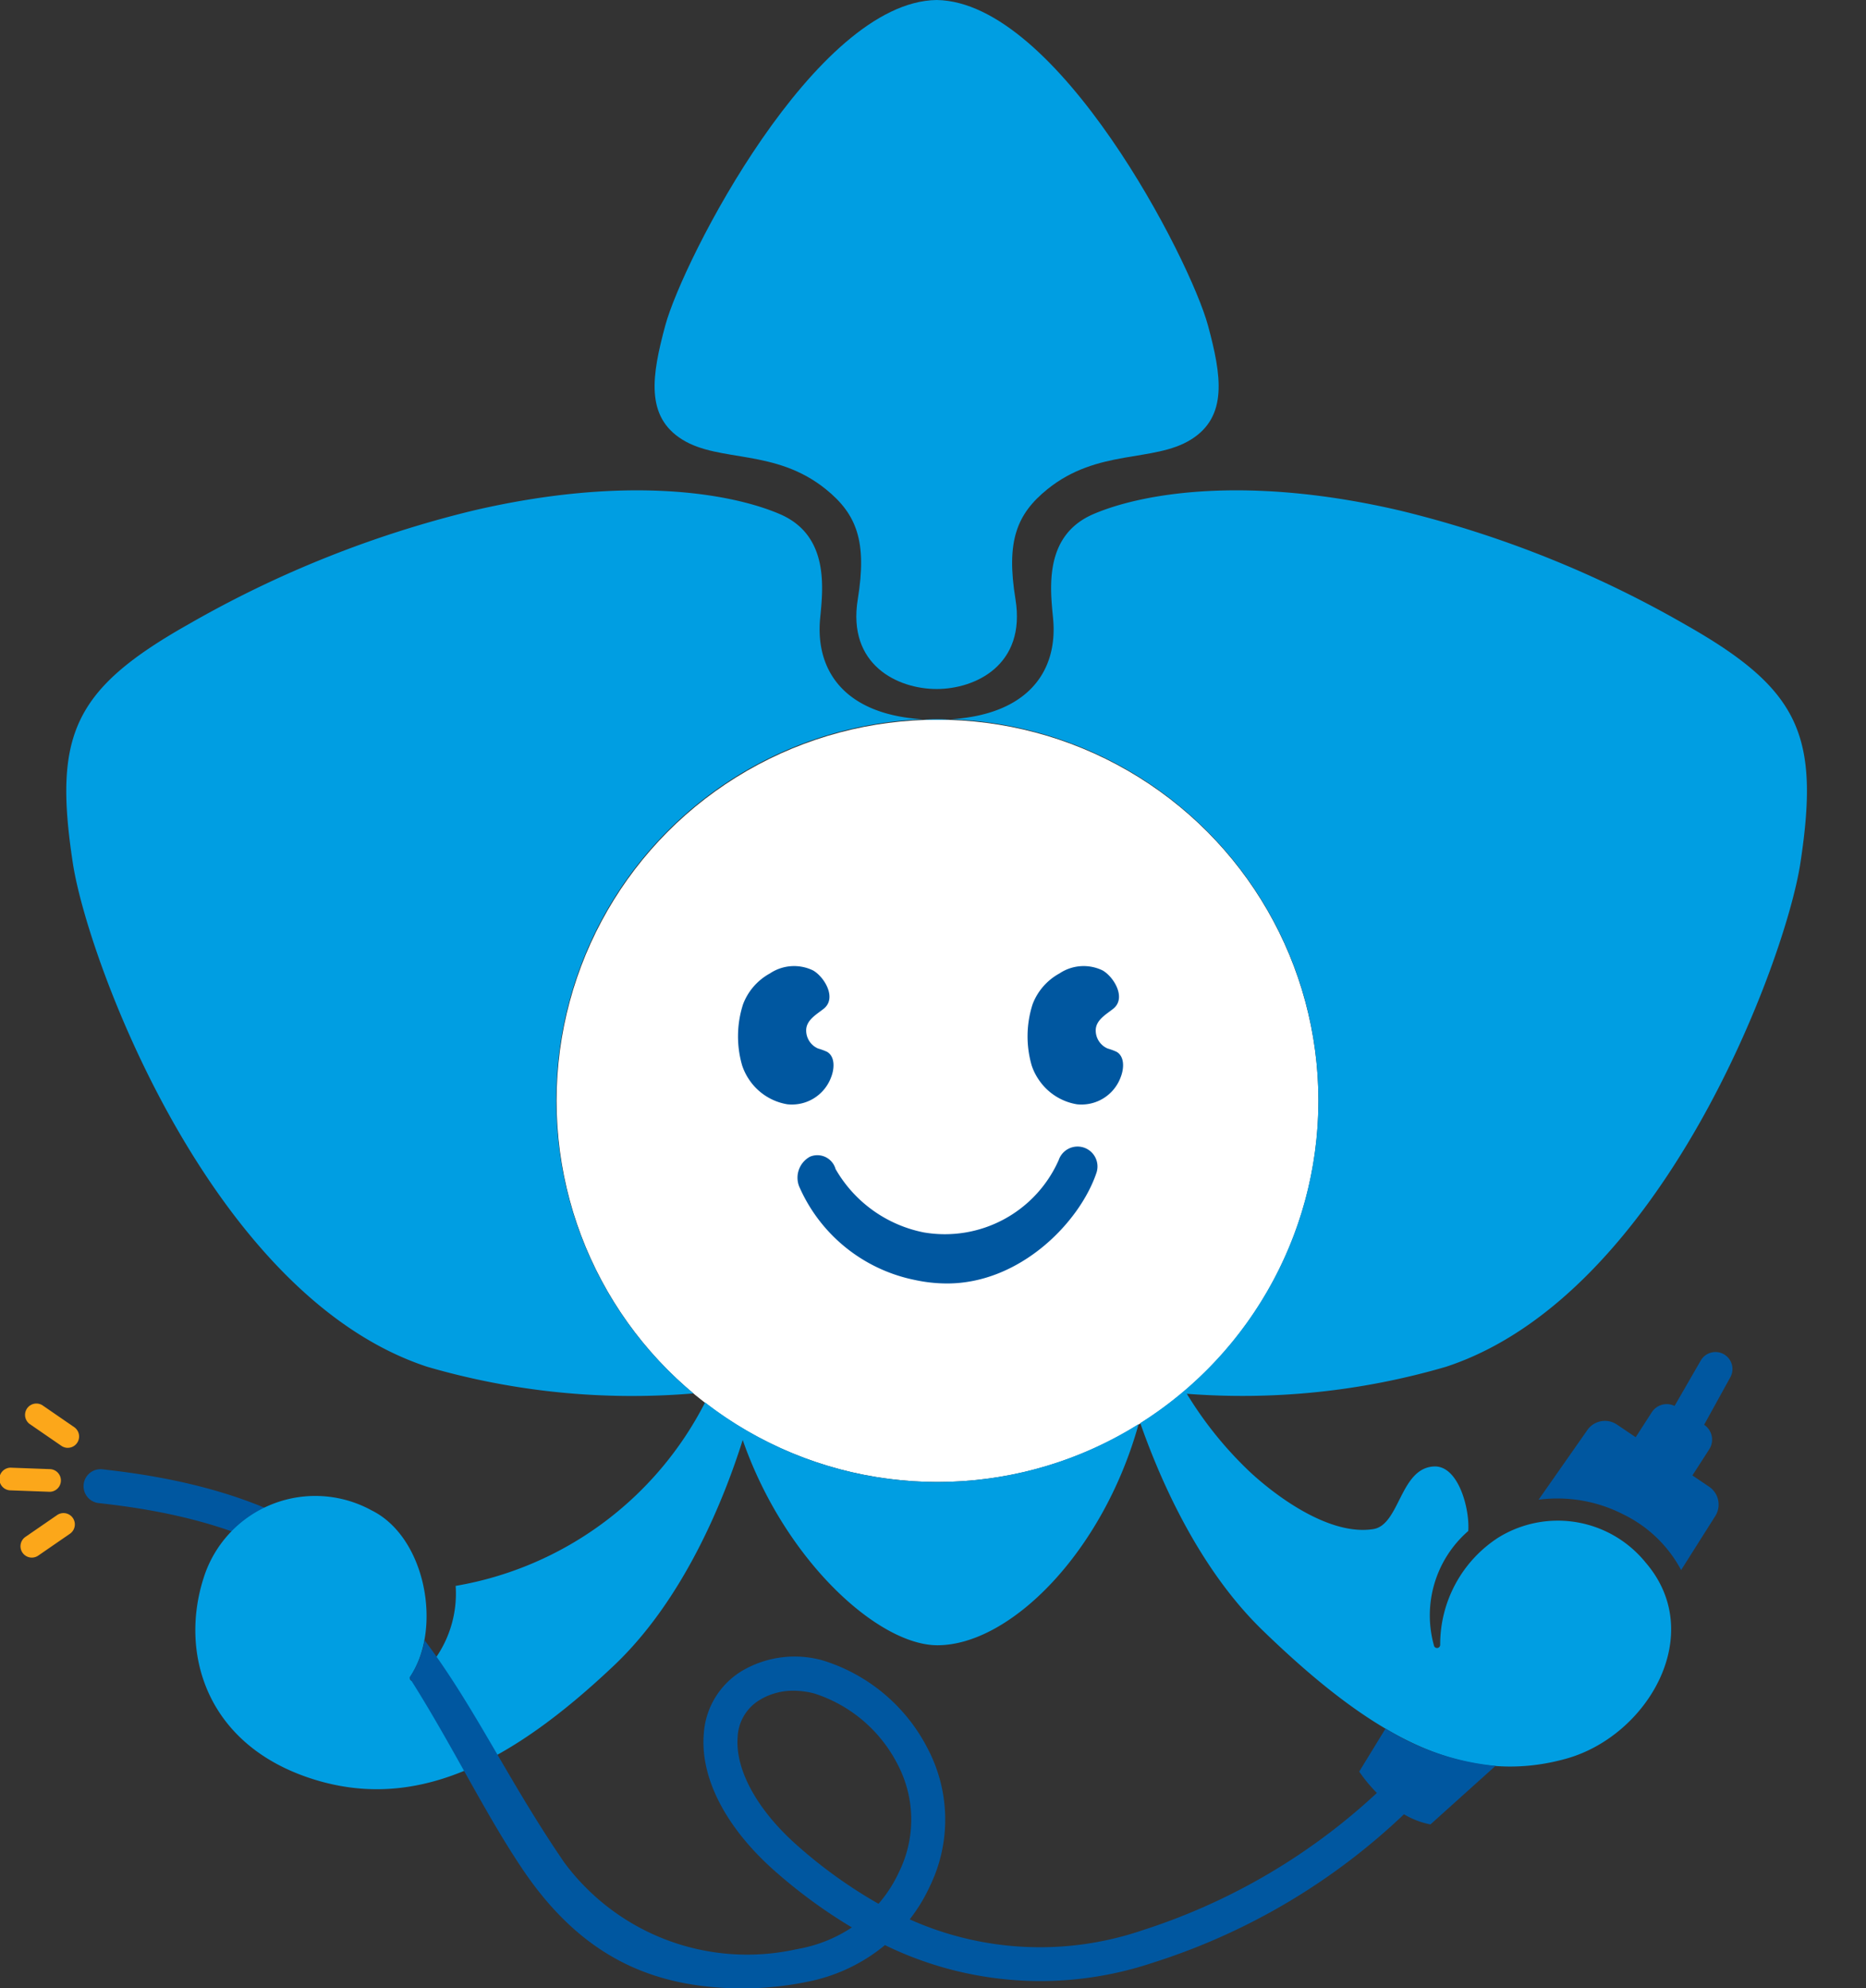 <svg xmlns="http://www.w3.org/2000/svg" width="92" height="97.979" viewBox="0 0 92 97.979">
  <rect x="0" y="0" width="92" height="97.979" fill="#333333" stroke="none"/>
  <g id="グループ_29458" data-name="グループ 29458" transform="translate(-655 -319.812)">
    <g id="グループ_73" data-name="グループ 73" transform="translate(655 319.812)">
      <circle id="楕円形_5" data-name="楕円形 5" cx="18.781" cy="18.781" r="18.781" transform="translate(27.441 35.465)" fill="#fff"/>
      <path id="パス_111" data-name="パス 111" d="M229.278,649.68a.838.838,0,0,0-1.144.308l-1.29,2.237a.878.878,0,0,0-1.124.312l-.793,1.229-.925-.624a1.06,1.06,0,0,0-1.435.237l-2.427,3.466a7.128,7.128,0,0,1,4.2.736,6.374,6.374,0,0,1,2.827,2.731l1.67-2.64a1.059,1.059,0,0,0-.289-1.466l-.825-.557.83-1.287a.88.88,0,0,0-.252-1.209l1.285-2.329A.838.838,0,0,0,229.278,649.68Z" transform="translate(-144.282 -582.945)" fill="#0057a0"/>
      <path id="パス_112" data-name="パス 112" d="M155.888,662.041a.834.834,0,0,1-.584-.237q-.19-.184-.377-.352c-3.467-3.107-9.283-3.782-11.194-4a.838.838,0,1,1,.194-1.664c2.041.237,8.254.959,12.118,4.421q.212.19.427.4a.838.838,0,0,1-.584,1.438Z" transform="translate(-138.848 -583.383)" fill="#0057a0"/>
      <path id="パス_113" data-name="パス 113" d="M140.989,656.887h-.021l-1.9-.07a.559.559,0,1,1,.041-1.116l1.9.07a.559.559,0,0,1-.02,1.117Z" transform="translate(-138.534 -583.377)" fill="#fca71a"/>
      <path id="パス_114" data-name="パス 114" d="M140.179,660.3a.559.559,0,0,1-.317-1.019l1.563-1.076a.558.558,0,0,1,.633.92l-1.563,1.077A.56.56,0,0,1,140.179,660.3Z" transform="translate(-138.61 -583.547)" fill="#fca71a"/>
      <path id="パス_115" data-name="パス 115" d="M141.966,654.481a.554.554,0,0,1-.316-.1l-1.563-1.075a.559.559,0,0,1,.634-.92l1.563,1.076a.558.558,0,0,1-.318,1.018Z" transform="translate(-138.626 -583.137)" fill="#fca71a"/>
      <path id="パス_116" data-name="パス 116" d="M174.622,599.56c1.835,1.136,4.585.433,7.076,2.446,1.514,1.223,2.039,2.563,1.573,5.417-.531,3.248,1.98,4.426,3.887,4.426s4.417-1.178,3.887-4.426c-.466-2.854.058-4.193,1.572-5.417,2.492-2.013,5.242-1.31,7.076-2.446s1.509-3.164.845-5.62c-.873-3.232-7.4-15.956-13.38-16.043-5.984.087-12.506,12.811-13.38,16.043C173.114,596.4,172.788,598.424,174.622,599.56Z" transform="translate(-140.979 -577.897)" fill="#009ee2"/>
      <g id="グループ_72" data-name="グループ 72" transform="translate(3.268 24.162)">
        <path id="パス_117" data-name="パス 117" d="M174.028,652.237a17.019,17.019,0,0,1-12.3,9.044,5.538,5.538,0,0,1-2.015,4.664.15.15,0,0,1-.218-.2c1.588-2.409.739-6.878-1.909-8.184a5.772,5.772,0,0,0-8.285,3.332c-1.194,3.722.14,8.184,5.266,9.869s9.831-.7,14.957-5.548c3.506-3.314,5.468-8.3,6.357-11.124,2.065,5.932,6.681,10.116,9.6,10.116,3.57,0,8.153-4.556,9.92-10.9a18.679,18.679,0,0,1-21.378-1.069Z" transform="translate(-142.531 -607.296)" fill="#009ee2"/>
        <path id="パス_118" data-name="パス 118" d="M210.074,647.078c10.656-3.494,16.747-20.075,17.47-24.808.961-6.29,0-8.561-5.689-11.774a53.424,53.424,0,0,0-14.053-5.61c-7.492-1.746-12.666-.874-15.112.175s-2.132,3.655-1.989,5.133c.261,2.7-1.343,4.983-5.742,5-4.4-.016-6-2.3-5.742-5,.143-1.478.457-4.084-1.988-5.133s-7.62-1.92-15.113-.175a53.414,53.414,0,0,0-14.052,5.61c-5.69,3.213-6.65,5.484-5.69,11.774.723,4.733,6.814,21.314,17.471,24.808a36.141,36.141,0,0,0,13.126,1.312A18.789,18.789,0,1,1,195,649.852c1.011,2.884,2.92,7.2,6.033,10.214,5.22,5.055,9.786,7.778,14.981,6.319,4-1.123,6.942-6.13,3.908-9.653a5.574,5.574,0,0,0-7.279-1.231,6.266,6.266,0,0,0-2.856,5.285.156.156,0,0,1-.3.053,5.509,5.509,0,0,1,1.684-5.669c.079-1.088-.484-3.23-1.683-3.18-1.685.071-1.685,2.879-3,3.087-2.126.336-4.724-1.559-6.079-2.815a18.6,18.6,0,0,1-3.113-3.853A35.789,35.789,0,0,0,210.074,647.078Z" transform="translate(-142.049 -603.89)" fill="#009ee2"/>
      </g>
      <path id="パス_119" data-name="パス 119" d="M188.212,645.423a7.507,7.507,0,0,1-1.6-.174,7.935,7.935,0,0,1-5.7-4.615,1.178,1.178,0,0,1,.533-1.456.932.932,0,0,1,1.265.606,6.466,6.466,0,0,0,4.344,3.122,6.137,6.137,0,0,0,6.658-3.565.982.982,0,0,1,1.859.635C194.737,642.432,191.8,645.423,188.212,645.423Z" transform="translate(-141.514 -582.178)" fill="#0057a0"/>
      <path id="パス_120" data-name="パス 120" d="M178.214,634.687a2.825,2.825,0,0,0,1.891,1.232,2.061,2.061,0,0,0,2.168-1.347c.164-.424.19-1-.2-1.235a2.905,2.905,0,0,0-.446-.165.967.967,0,0,1-.586-.962c.046-.478.542-.738.87-1.006.652-.532.012-1.574-.537-1.882a2.141,2.141,0,0,0-2.126.151,2.9,2.9,0,0,0-1.322,1.518,5.154,5.154,0,0,0-.046,3.011A2.821,2.821,0,0,0,178.214,634.687Z" transform="translate(-141.291 -581.504)" fill="#0057a0"/>
      <path id="パス_121" data-name="パス 121" d="M193.573,634.687a2.823,2.823,0,0,0,1.89,1.232,2.06,2.06,0,0,0,2.168-1.347c.164-.424.191-1-.2-1.235a2.943,2.943,0,0,0-.446-.165.966.966,0,0,1-.586-.962c.046-.478.542-.738.869-1.006.652-.532.012-1.574-.536-1.882a2.14,2.14,0,0,0-2.126.151,2.9,2.9,0,0,0-1.323,1.518,5.161,5.161,0,0,0-.046,3.011A2.79,2.79,0,0,0,193.573,634.687Z" transform="translate(-142.373 -581.504)" fill="#0057a0"/>
      <path id="パス_122" data-name="パス 122" d="M213.8,671.035a12.5,12.5,0,0,1-5.423-1.84l-1.3,2.123a7.444,7.444,0,0,0,.871,1.053,30.74,30.74,0,0,1-11.545,6.762,15.686,15.686,0,0,1-11.488-.533,8.282,8.282,0,0,0,1-1.644,7.513,7.513,0,0,0-.114-6.771,8.681,8.681,0,0,0-5.159-4.34,5.117,5.117,0,0,0-4.017.524,3.916,3.916,0,0,0-1.864,3.1c-.178,2.2,1.126,4.68,3.579,6.816a25.451,25.451,0,0,0,3.722,2.712,6.966,6.966,0,0,1-2.495,1.031l-.275.053a11.221,11.221,0,0,1-11.41-4.285c-2.765-4.029-4.385-7.623-6.884-10.949a4.967,4.967,0,0,1-.746,1.845c2.1,3.3,3.638,6.546,5.536,9.38,2.962,4.425,6.532,5.931,10.939,5.931a15.936,15.936,0,0,0,3.173-.334,8.553,8.553,0,0,0,3.794-1.8,17.469,17.469,0,0,0,13.214.866,31.966,31.966,0,0,0,12.376-7.313,4.054,4.054,0,0,0,1.305.5Zm-30.42,6.8a23.6,23.6,0,0,1-3.939-2.813c-2.018-1.757-3.143-3.781-3.009-5.417A2.246,2.246,0,0,1,177.5,667.8a3.17,3.17,0,0,1,1.687-.467,4.051,4.051,0,0,1,1.027.138A7.015,7.015,0,0,1,184.337,671a5.837,5.837,0,0,1,.056,5.255A6.65,6.65,0,0,1,183.379,677.831Z" transform="translate(-140.063 -584.021)" fill="#0057a0"/>
    </g>
    <rect id="長方形_27793" data-name="長方形 27793" width="8" height="10" transform="translate(739 363)" fill="none"/>
  </g>
</svg>
